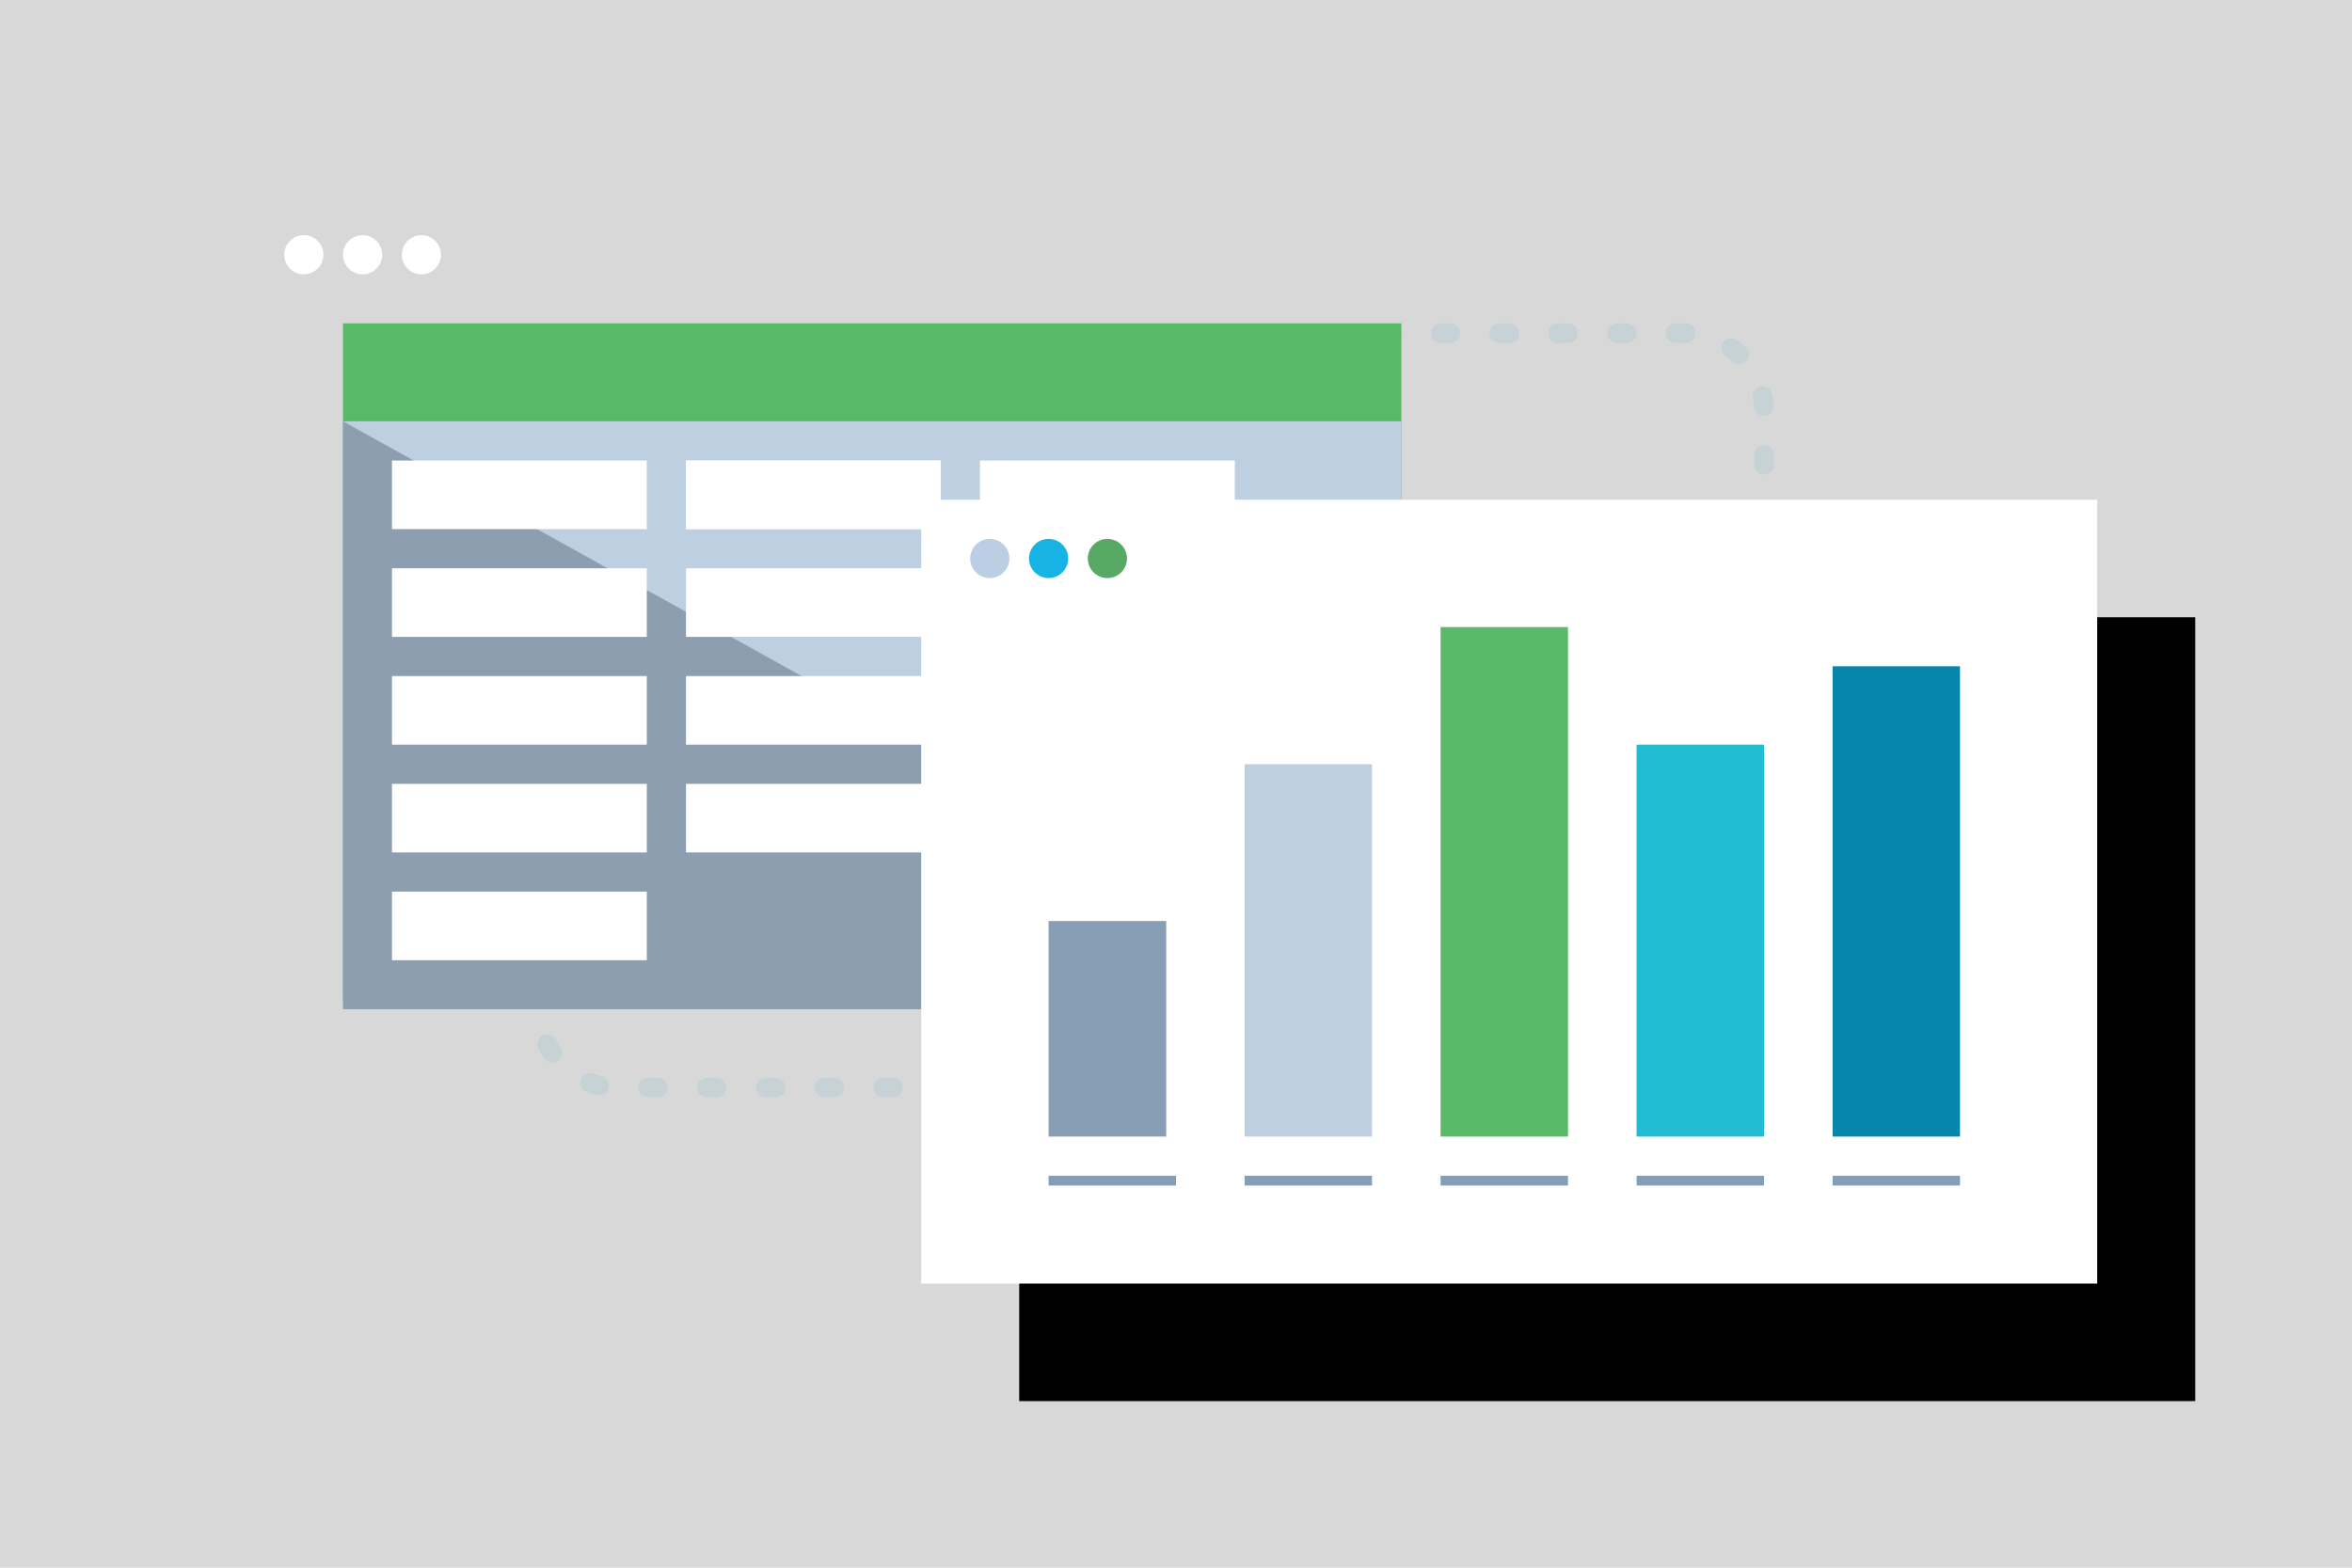 <svg height="160" viewBox="0 0 240 160" width="240" xmlns="http://www.w3.org/2000/svg" xmlns:xlink="http://www.w3.org/1999/xlink"><defs><path id="a" d="m0 0h240v160h-240z"/><filter id="b" height="242.9%" width="192.6%" x="-46.3%" y="-71.4%"><feOffset dx="10" dy="12" in="SourceAlpha" result="shadowOffsetOuter1"/><feGaussianBlur in="shadowOffsetOuter1" result="shadowBlurOuter1" stdDeviation="7"/><feColorMatrix in="shadowBlurOuter1" result="shadowMatrixOuter1" type="matrix" values="0 0 0 0 0.539   0 0 0 0 0.621   0 0 0 0 0.702  0 0 0 0.186 0"/><feMerge><feMergeNode in="shadowMatrixOuter1"/><feMergeNode in="SourceGraphic"/></feMerge></filter><path id="c" d="m94 51h120v80h-120z"/><filter id="d" height="227.5%" width="185%" x="-34.2%" y="-48.8%"><feOffset dx="10" dy="12" in="SourceAlpha" result="shadowOffsetOuter1"/><feGaussianBlur in="shadowOffsetOuter1" result="shadowBlurOuter1" stdDeviation="15"/><feColorMatrix in="shadowBlurOuter1" type="matrix" values="0 0 0 0 0.731   0 0 0 0 0.813   0 0 0 0 0.89  0 0 0 0.337 0"/></filter><mask id="e" fill="#fff"><use fill="#fff" fill-rule="evenodd" xlink:href="#a"/></mask></defs><g fill="none" fill-rule="evenodd"><use fill="#d8d8d8" opacity="0" xlink:href="#a"/><path d="m63 34h109c4.418 0 8 3.582 8 8v61c0 4.418-3.582 8-8 8h-109c-4.418 0-8-3.582-8-8v-61c0-4.418 3.582-8 8-8z" mask="url(#e)" stroke="#c6d2d6" stroke-dasharray="1 5" stroke-linecap="round" stroke-width="2"/><g filter="url(#b)" mask="url(#e)"><g transform="translate(25 21)"><path d="m0 0h108v69h-108z" fill="#58ba66"/><path d="m0 10h108v60h-108z" fill="#becfe1"/><path d="m0 10 108 60h-108z" fill="#8d9eb1"/><g fill="#fff"><path d="m5 14h26v7h-26z"/><path d="m5 25h26v7h-26z"/><path d="m5 36h26v7h-26z"/><path d="m5 47h26v7h-26z"/><path d="m35 47h26v7h-26z"/><path d="m5 58h26v7h-26z"/><path d="m35 14h26v7h-26z"/><path d="m35 14h26v7h-26z"/><path d="m35 25h26v7h-26z"/><path d="m35 36h26v7h-26z"/><path d="m65 14h26v7h-26z"/></g></g></g><g mask="url(#e)"><use fill="#000" filter="url(#d)" xlink:href="#c"/><use fill="#fff" fill-rule="evenodd" xlink:href="#c"/></g><circle cx="101" cy="57" fill="#bacfe3" mask="url(#e)" r="2"/><circle cx="107" cy="57" fill="#17b3e5" mask="url(#e)" r="2"/><circle cx="113" cy="57" fill="#58a964" mask="url(#e)" r="2"/><path d="m107 94h12v22h-12z" fill="#889eb4" mask="url(#e)"/><path d="m187 68h13v48h-13z" fill="#0786ab" mask="url(#e)"/><path d="m127 78h13v38h-13z" fill="#becfe1" mask="url(#e)"/><path d="m147 64h13v52h-13z" fill="#58ba66" mask="url(#e)"/><path d="m167 76h13v40h-13z" fill="#22bcd2" mask="url(#e)"/><g stroke="#839eb6" stroke-linecap="square"><path d="m107.5 120.5h12" mask="url(#e)"/><path d="m127.5 120.5h12" mask="url(#e)"/><path d="m147.5 120.5h12" mask="url(#e)"/><path d="m167.5 120.5h12" mask="url(#e)"/><path d="m187.5 120.5h12" mask="url(#e)"/></g><g fill="#fff"><circle cx="31" cy="26" mask="url(#e)" r="2"/><circle cx="37" cy="26" mask="url(#e)" r="2"/><circle cx="43" cy="26" mask="url(#e)" r="2"/></g></g></svg>
